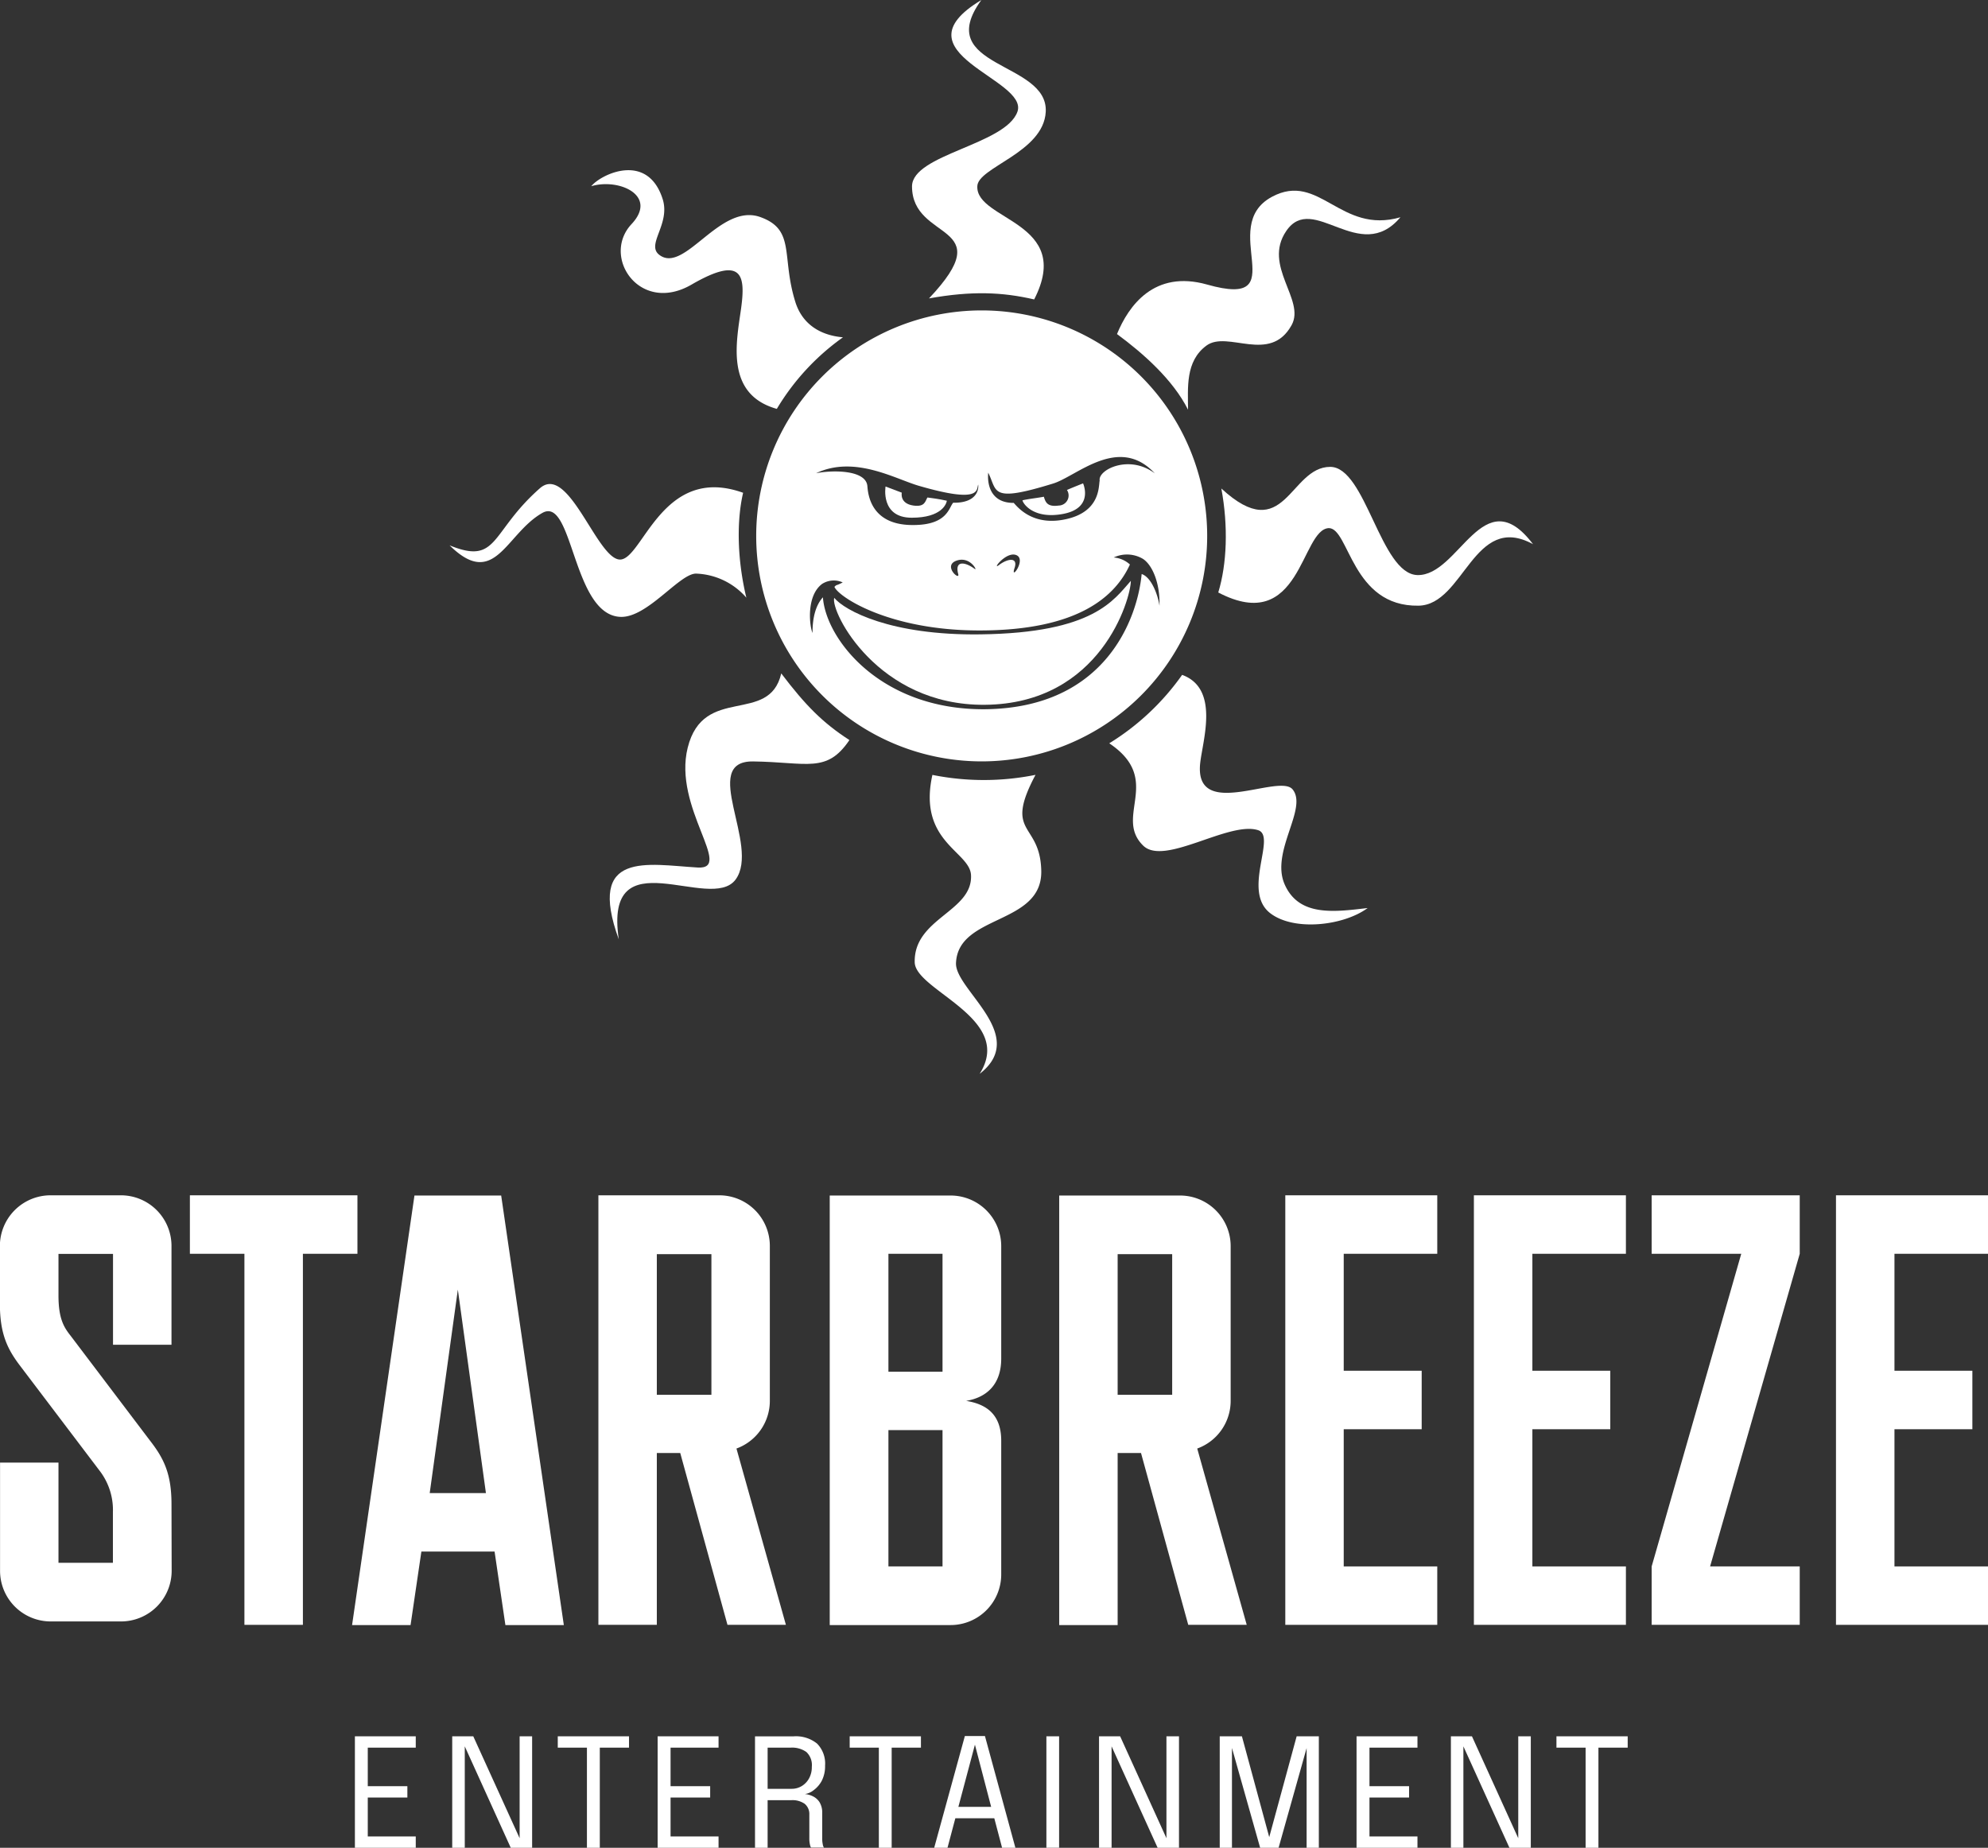 <svg id="Lager_1" data-name="Lager 1" xmlns="http://www.w3.org/2000/svg" viewBox="0 0 367.47 341.56"><rect x="0" y="0" width="367.47" height="341.56" fill="#333333" stroke="none"/><defs><style>.cls-1{fill:#fff;}</style></defs><path class="cls-1" d="M367.19,227.49c-2.22,9.61-14.37,2-17.29,13.72-2.77,11.08,8.6,22.56,1.85,22.16-9.26-.54-20.58-3.23-14.59,13.29-2.85-19.14,17-4.8,21.6-11.08S352,243.63,362,243.76s13.58,2.27,17.79-3.95C374.83,236.6,371.66,233.38,367.19,227.49Z" transform="translate(-222.78 -103.01)"/><path class="cls-1" d="M394.5,158.17c13.36-14.15-3.14-10.36-3.14-20.73.08-5.91,17.27-7.66,19.48-13.76s-23-10.85-6.66-20.67c-9.2,12.64,12.4,11.27,11.9,20.67-.4,7.56-12.65,10.27-12.65,13.79-.23,6.34,17.88,6.53,10.51,20.89C408.08,157,402.42,156.75,394.5,158.17Z" transform="translate(-222.78 -103.01)"/><path class="cls-1" d="M429.25,164.76c2.13-5.18,6.84-11.92,16.66-9.15,16.45,4.66,1.68-10.72,12-16.23,8.75-4.68,12.63,7,23.73,3.79-7.54,8.94-16.16-4.76-21.11,2.55-4.4,6.46,3.59,12.69,1,17.38-4,7.26-11.83.89-15.76,3.8s-3.39,7.85-3.39,11.84C439.59,173.19,434.12,168.35,429.25,164.76Z" transform="translate(-222.78 -103.01)"/><path class="cls-1" d="M448.54,193.31c11.77,10.83,12.59-4,20.12-4,6.59,0,9.27,19.78,16.1,20,7.76.23,12.15-17.9,21.39-5.71-11-6-12.72,11.23-21.16,11.37-12.37.21-12.81-14.34-16.59-14.34-5.18.24-5.13,19.91-20.43,11.9C449.58,207.23,449.83,200.29,448.54,193.31Z" transform="translate(-222.78 -103.01)"/><path class="cls-1" d="M427.82,240.41c10.05,6.75.76,13.56,6.29,18.93,3.94,3.79,15.85-4.61,21.23-2.87,3.45,1.11-3,11.2,2.18,15.3,4.37,3.44,13.6,2.38,18.06-.91-6.11.71-12.71,1.66-15.35-4.4s4.35-14,1.48-17.53c-2.49-3.05-18.26,5.94-17.08-4.88.48-4.31,3.59-13.75-3.34-16.29A46,46,0,0,1,427.82,240.41Z" transform="translate(-222.78 -103.01)"/><path class="cls-1" d="M395.13,246.25c-2.76,12.43,7,14.12,7.14,18.58.27,6.72-10.6,7.92-10.41,16.06.12,5.26,18.53,10.33,12,20.62,9.2-7.13-4.53-15.53-4.37-20.45.34-9.12,16.07-7,15.76-17.18-.24-9-7-6.48-1.06-17.64A48.23,48.23,0,0,1,395.13,246.25Z" transform="translate(-222.78 -103.01)"/><path class="cls-1" d="M360.14,194.1c-15.07-5.41-18.6,12.57-22.83,12.34s-9.46-17.84-14.74-13.17c-9.24,8.14-7.63,14.24-16.68,10.55,8.37,8.25,10.38-2.18,17.15-6,5.7-3.2,5.54,19,14.5,19.22,4.94.12,10.84-8,13.89-8a12.89,12.89,0,0,1,9.31,4.45C359.1,206.7,358.88,199.52,360.14,194.1Z" transform="translate(-222.78 -103.01)"/><path class="cls-1" d="M366.37,178.59c-9.57-2.68-7.47-12.35-6.61-18.52.82-6,.42-10-9.16-4.45s-16.73-5.16-11.08-11.19c4.94-5.28-2.34-8.53-7.45-7,1.77-2.2,10.36-6.39,13.18,2.32,1.53,4.69-3.12,8.45-.6,10.37,4.66,3.58,11.16-9.63,18.63-7,6.6,2.34,3.88,7.23,6.5,15.66,1.23,4,4.43,6.2,8.82,6.58A43.74,43.74,0,0,0,366.37,178.59Z" transform="translate(-222.78 -103.01)"/><path class="cls-1" d="M391.62,196.46c-2.6-.37-2.15-2.38-2.15-2.38l-3-1.14s-1,5.78,4.85,5.77c5.5,0,6.4-2.55,6.48-3.14-1.66-.36-2.55-.46-3.59-.6C393.79,195.65,393.77,196.76,391.62,196.46Z" transform="translate(-222.78 -103.01)"/><path class="cls-1" d="M420,193.58a1.86,1.86,0,0,1-1.52,2.88c-2.15.3-2.45-.66-2.75-1.63-1.11.22-2.7.38-3.95.66.08.59,2,3.5,7.38,2.54,5.92-1.05,3.82-5.67,3.82-5.67S421,193.14,420,193.58Z" transform="translate(-222.78 -103.01)"/><path class="cls-1" d="M404.06,220.27c-16.69.24-25.18-4.44-27.08-6.75-.73,2.55,8,19.94,27.83,19.77,21.49-.17,27-19.68,27-22.91C428.68,213.86,425,220,404.06,220.27Z" transform="translate(-222.78 -103.01)"/><path class="cls-1" d="M404.24,160.39a41.68,41.68,0,1,0,41.68,41.68A41.68,41.68,0,0,0,404.24,160.39Zm1.21,30c1.73,3.46.3,5.61,12,2,4.36-1.34,12.11-9.07,18.79-1.88-4.74-3.57-10.53-.66-10.19,1.32-.22,1.05.16,5.73-6.19,7.14-6.08,1.36-8.89-2.11-9.7-3C405.63,196,405.26,192.13,405.45,190.37Zm2,17.06c-1.44,1.08,1.32-2.62,3.21-1.82s-1.18,4.88-.35,2.39C411,206,409.13,206.19,407.47,207.43ZM392.59,192.8c11.45,3.33,10.66.82,11-.22.13.76-.13,3.43-4.62,3.36-.82.9-1.05,4.16-7.51,4.12-7.82,0-8.23-5.83-8.35-7.18-.24-3.06-6.52-3-9.49-2.39C380.71,187.12,388.21,191.52,392.59,192.8Zm7.31,16.31c.37,1.35-2.9-1.51-.35-2.45s4,2,3.4,1.51C401.17,206.86,399.21,206.56,399.9,209.11Zm33.91,0c-.74,8-6.52,24.75-28.92,25-19.31.17-29.45-12.91-30-20.69-1.28,1.4-1.94,3.68-1.92,6.59-.55-1.21-1.22-6.84,1.78-9.07a4,4,0,0,1,3.8-.27c-1.41.74-1,.29-1.53.82.75,1.86,10.14,8.07,26.81,8.06,18.43,0,25.18-6.43,27.81-12.19a5,5,0,0,0-3-1.3,5.78,5.78,0,0,1,5.46.29c1.88,1.3,3.13,4.83,3,8.63C436.84,213.06,435.62,209.7,433.81,209.12Z" transform="translate(-222.78 -103.01)"/><polygon class="cls-1" points="65.6 341.56 76.85 341.56 76.85 339.46 67.98 339.46 67.98 332.27 75.3 332.27 75.3 330.17 67.98 330.17 67.98 323.05 76.85 323.05 76.85 320.95 65.6 320.95 65.6 341.56"/><polygon class="cls-1" points="96.05 339.79 87.48 320.95 83.59 320.95 83.59 341.56 85.91 341.56 85.91 322.81 94.41 341.56 98.36 341.56 98.36 320.95 96.05 320.95 96.05 339.79"/><polygon class="cls-1" points="103.1 323.05 108.49 323.05 108.49 341.56 110.87 341.56 110.87 323.05 116.27 323.05 116.27 320.95 103.1 320.95 103.1 323.05"/><polygon class="cls-1" points="121.56 341.56 132.82 341.56 132.82 339.46 123.95 339.46 123.95 332.27 131.27 332.27 131.27 330.17 123.95 330.17 123.95 323.05 132.82 323.05 132.82 320.95 121.56 320.95 121.56 341.56"/><path class="cls-1" d="M374.67,432.2a5.88,5.88,0,0,0,.62-2.8,5.27,5.27,0,0,0-1.48-4.09,6.21,6.21,0,0,0-4.32-1.34h-7.15v20.6h2.33v-8.8h4.4a3.92,3.92,0,0,1,2.45.67,2.44,2.44,0,0,1,.86,2v4.4a4.71,4.71,0,0,0,.1,1.06,2.21,2.21,0,0,0,.2.63h2.4a1.42,1.42,0,0,1-.22-.62,4.93,4.93,0,0,1-.1-1.07v-4.69a3.64,3.64,0,0,0-.49-2,3,3,0,0,0-1.22-1.09,4.13,4.13,0,0,0-1.49-.42,3.44,3.44,0,0,0,1.61-.71A5.24,5.24,0,0,0,374.67,432.2Zm-2.34-.46a3.77,3.77,0,0,1-1.35,1.42,3.56,3.56,0,0,1-1.88.51h-4.43v-7.61h4.26a4.54,4.54,0,0,1,2.91.81,3.31,3.31,0,0,1,1,2.73A4.32,4.32,0,0,1,372.33,431.74Z" transform="translate(-222.78 -103.01)"/><polygon class="cls-1" points="157.06 323.05 162.45 323.05 162.45 341.56 164.82 341.56 164.82 323.05 170.23 323.05 170.23 320.95 157.06 320.95 157.06 323.05"/><path class="cls-1" d="M401.13,423.91l-5.67,20.66h2.46l1.45-5.46h7.2l1.44,5.46h2.46l-5.63-20.66Zm-1.2,13.1,3.06-11.5,3,11.5Z" transform="translate(-222.78 -103.01)"/><rect class="cls-1" x="193.42" y="320.95" width="2.35" height="20.6"/><polygon class="cls-1" points="215.61 339.79 207.05 320.95 203.15 320.95 203.15 341.56 205.47 341.56 205.47 322.81 213.98 341.56 217.93 341.56 217.93 320.95 215.61 320.95 215.61 339.79"/><polygon class="cls-1" points="234.61 339.59 229.56 320.95 225.46 320.95 225.46 341.56 227.72 341.56 227.72 323.11 232.93 341.56 236.34 341.56 241.52 323.13 241.52 341.56 243.78 341.56 243.78 320.95 239.68 320.95 234.61 339.59"/><polygon class="cls-1" points="250.75 341.56 262.01 341.56 262.01 339.46 253.14 339.46 253.14 332.27 260.46 332.27 260.46 330.17 253.14 330.17 253.14 323.05 262.01 323.05 262.01 320.95 250.75 320.95 250.75 341.56"/><polygon class="cls-1" points="280.64 339.79 272.08 320.95 268.19 320.95 268.19 341.56 270.5 341.56 270.5 322.81 279.01 341.56 282.96 341.56 282.96 320.95 280.64 320.95 280.64 339.79"/><polygon class="cls-1" points="300.87 320.95 287.7 320.95 287.7 323.05 293.09 323.05 293.09 341.56 295.46 341.56 295.46 323.05 300.87 323.05 300.87 320.95"/><polygon class="cls-1" points="248.38 264.19 262.79 264.19 262.79 253.38 248.38 253.38 248.38 231.76 265.67 231.76 265.67 220.95 237.58 220.95 237.58 300.35 265.67 300.35 265.67 289.55 248.38 289.55 248.38 264.19"/><polygon class="cls-1" points="305.3 231.76 321.86 231.76 305.3 289.55 305.3 300.35 332.67 300.35 332.67 289.55 316.1 289.55 332.67 231.76 332.67 220.95 305.3 220.95 305.3 231.76"/><polygon class="cls-1" points="66.07 220.95 35.1 220.95 35.1 231.76 45.18 231.76 45.18 300.35 55.99 300.35 55.99 231.76 66.07 231.76 66.07 220.95"/><polygon class="cls-1" points="283.25 264.19 297.65 264.19 297.65 253.38 283.25 253.38 283.25 231.76 300.54 231.76 300.54 220.95 272.44 220.95 272.44 300.35 300.54 300.35 300.54 289.55 283.25 289.55 283.25 264.19"/><polygon class="cls-1" points="350.18 289.55 350.18 264.19 364.58 264.19 364.58 253.38 350.18 253.38 350.18 231.76 367.47 231.76 367.47 220.95 339.37 220.95 339.37 300.35 367.47 300.35 367.47 289.55 350.18 289.55"/><path class="cls-1" d="M365.08,362V333.32h0a9.36,9.36,0,0,0-9.36-9.36H333.39v79.4h10.8V371.6h4.33l8.73,31.76h10.8l-9.14-32.59A9.38,9.38,0,0,0,365.08,362Zm-10.8-1.16H344.19v-26h10.09Z" transform="translate(-222.78 -103.01)"/><path class="cls-1" d="M254.48,381.06c0-5.67-1.44-8.5-4-11.79L235.89,350c-1.15-1.47-2.3-3-2.3-7.48v-7.73h10.08v16.8h10.81V333.32a9.36,9.36,0,0,0-9.36-9.36h-13a9.37,9.37,0,0,0-9.36,9.36V344c0,5.67,1.44,8.5,3.89,11.68l14.7,19.4a11.89,11.89,0,0,1,2.3,7.48v9.33H233.59V373.37h-10.8v20a9.36,9.36,0,0,0,9.36,9.36h13a9.36,9.36,0,0,0,9.36-9.36Z" transform="translate(-222.78 -103.01)"/><path class="cls-1" d="M299.39,324l-11.53,79.4h10.81l2-13.59h13.53l2,13.59H327L315.42,324Zm2.82,55,5.2-37.61L312.6,379Z" transform="translate(-222.78 -103.01)"/><path class="cls-1" d="M398.49,324H376.15v79.4h22.34a9.36,9.36,0,0,0,9.36-9.36V369.33c0-5.1-3-6.8-6.48-7.37,3.45-.57,6.48-2.72,6.48-7.83V333.32A9.36,9.36,0,0,0,398.49,324ZM397,392.56H387v-25.2H397Zm0-36H387V334.77H397Z" transform="translate(-222.78 -103.01)"/><path class="cls-1" d="M450.26,362V333.32h0A9.36,9.36,0,0,0,440.9,324H418.57v79.4h10.8V371.6h4.32l8.73,31.76h10.81l-9.15-32.59A9.37,9.37,0,0,0,450.26,362Zm-10.81-1.16H429.37v-26h10.08Z" transform="translate(-222.78 -103.01)"/></svg>